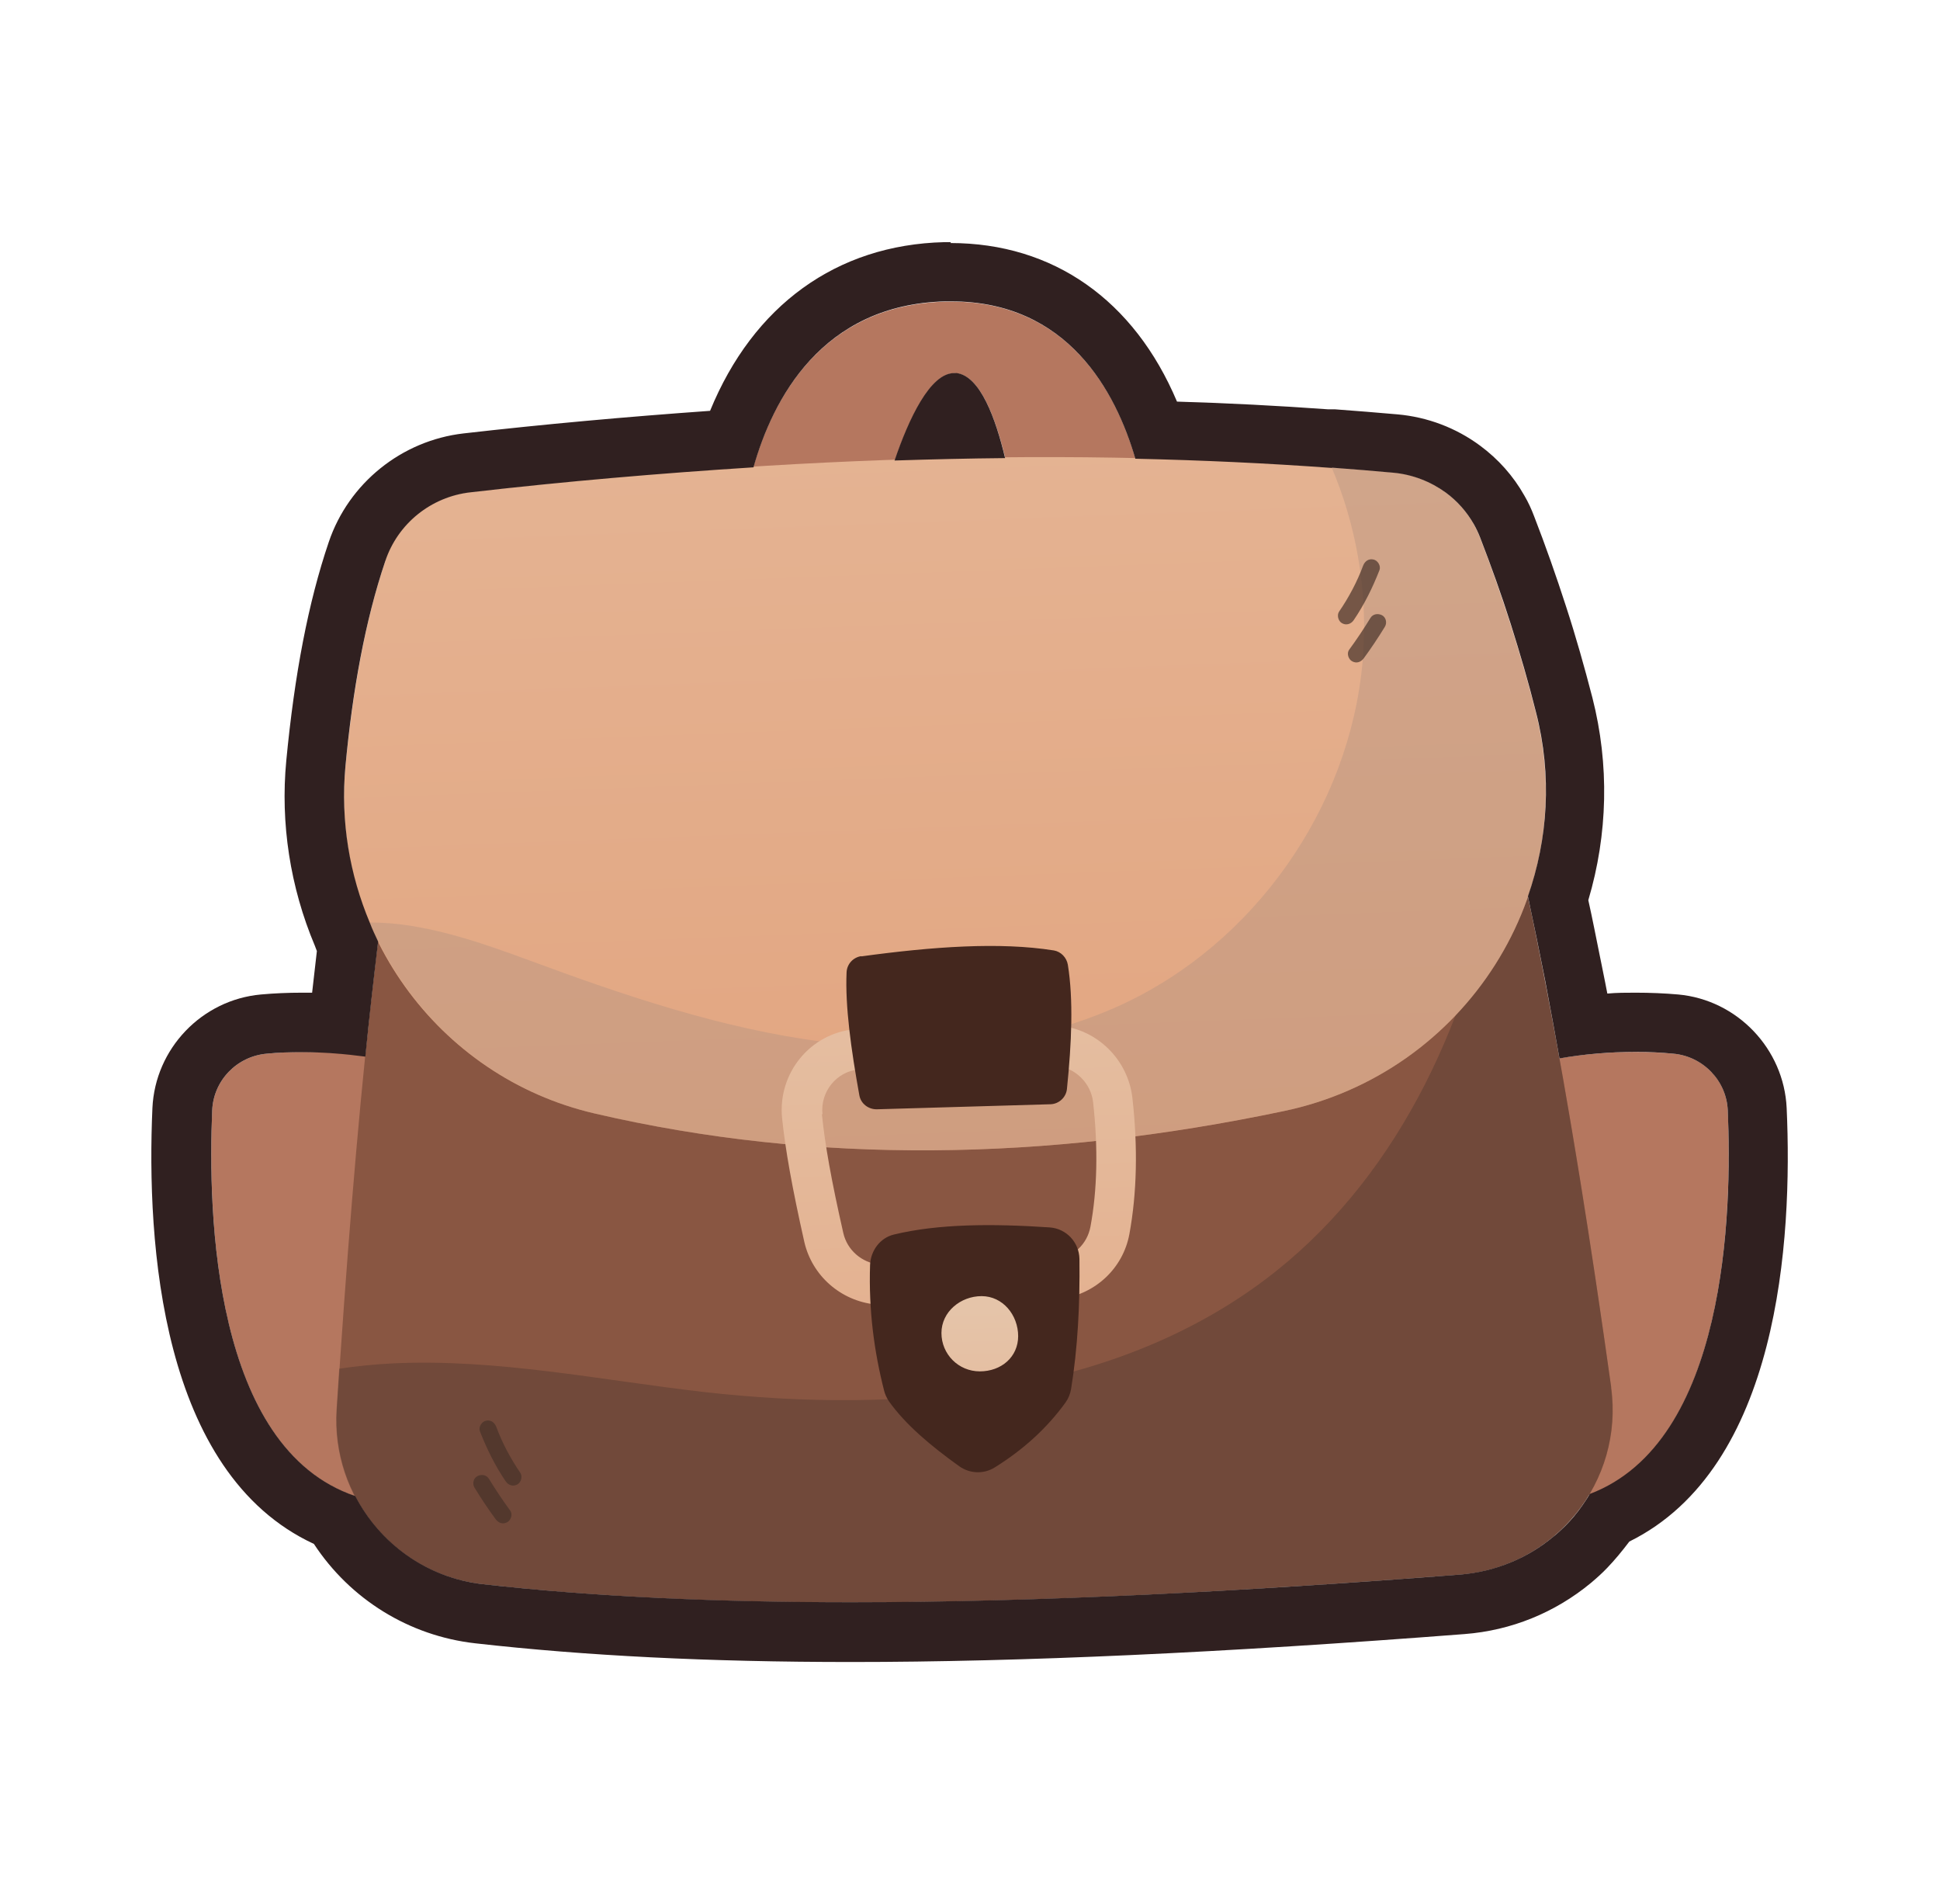 <svg width="53" height="52" viewBox="0 0 53 52" fill="none" xmlns="http://www.w3.org/2000/svg">
<path d="M10.615 41.072C5.854 40.519 5.667 33.353 5.797 30.331C5.83 29.51 6.472 28.852 7.284 28.779C8.771 28.641 10.282 28.819 11.355 29.12L10.607 41.072H10.615ZM42.384 41.072C47.145 40.519 47.332 33.353 47.202 30.331C47.17 29.51 46.528 28.852 45.715 28.779C44.228 28.641 42.717 28.819 41.645 29.12L42.392 41.072H42.384Z" fill="#B5775F"/>
<path d="M20.252 14.527C20.252 14.527 20.593 8.361 25.833 8.239C31.074 8.117 31.383 14.503 31.383 14.503L27.816 14.536C27.816 14.536 27.377 10.351 26.142 10.197C24.907 10.043 23.916 14.414 23.916 14.414L20.26 14.536L20.252 14.527Z" fill="#B5775F"/>
<path d="M11.574 18.216C10.364 23.562 9.706 30.769 9.202 38.488C9.047 40.885 10.794 42.998 13.175 43.266C20.65 44.119 29.937 43.778 39.89 43.006C42.482 42.803 44.375 40.462 44.017 37.887C42.929 30.136 41.669 23.018 39.955 17.493C39.443 15.836 38.029 14.617 36.315 14.357C30.433 13.471 23.193 13.877 15.482 14.747C13.581 14.958 11.997 16.339 11.574 18.208V18.216Z" fill="#895642"/>
<g style="mix-blend-mode:multiply" opacity="0.4">
<path d="M44.017 37.895C43.205 32.069 42.287 26.593 41.149 21.889C41.092 22.36 41.035 22.831 40.954 23.302C40.231 27.657 38.314 31.972 34.852 34.726C30.57 38.131 24.639 38.634 19.204 38.017C16.392 37.692 13.581 37.107 10.754 37.237C10.258 37.261 9.762 37.31 9.267 37.383C9.242 37.749 9.218 38.123 9.194 38.496C9.039 40.893 10.786 43.006 13.167 43.274C20.642 44.127 29.929 43.786 39.882 43.014C42.474 42.811 44.367 40.471 44.009 37.895H44.017Z" fill="#4D352C"/>
</g>
<path d="M10.526 15.324C9.973 16.957 9.64 18.858 9.437 20.93C9.015 25.334 11.931 29.413 16.246 30.412C22.283 31.817 28.58 31.712 35.072 30.347C40.036 29.307 43.213 24.359 41.953 19.443C41.539 17.818 41.027 16.226 40.426 14.666C40.044 13.674 39.118 13 38.053 12.902C30.058 12.171 21.616 12.431 12.841 13.439C11.769 13.561 10.859 14.292 10.518 15.316L10.526 15.324Z" fill="url(#paint0_linear_1870_19784)"/>
<g style="mix-blend-mode:multiply" opacity="0.4">
<path d="M35.072 30.347C40.036 29.307 43.213 24.359 41.953 19.443C41.539 17.818 41.027 16.226 40.426 14.666C40.044 13.674 39.118 13 38.053 12.902C37.493 12.854 36.94 12.805 36.38 12.764C36.542 13.154 36.688 13.544 36.81 13.967C37.2 15.291 37.346 16.689 37.225 18.07C36.875 22.067 34.259 25.781 30.611 27.454C28.092 28.608 25.224 28.811 22.478 28.454C19.732 28.096 17.091 27.203 14.499 26.244C13.093 25.724 11.558 25.188 10.095 25.196C11.168 27.747 13.394 29.746 16.238 30.412C22.275 31.817 28.572 31.712 35.063 30.347H35.072Z" fill="#B29180"/>
</g>
<path d="M25.752 35.718C25.119 35.718 24.501 35.685 23.916 35.628C22.965 35.531 22.185 34.84 21.974 33.922C21.641 32.443 21.454 31.395 21.365 30.526C21.251 29.307 22.137 28.226 23.339 28.113C25.517 27.901 27.353 27.869 28.937 28.015C29.977 28.113 30.814 28.941 30.936 29.981C31.09 31.346 31.058 32.597 30.855 33.703C30.684 34.637 29.929 35.344 28.986 35.474C27.849 35.628 26.768 35.709 25.744 35.709L25.752 35.718ZM22.454 30.428C22.535 31.249 22.714 32.248 23.039 33.678C23.144 34.141 23.542 34.491 24.03 34.539C25.468 34.694 27.085 34.645 28.848 34.401C29.327 34.336 29.701 33.979 29.79 33.508C29.977 32.508 30.002 31.363 29.864 30.111C29.807 29.583 29.376 29.161 28.856 29.112C27.337 28.974 25.574 29.006 23.461 29.209C22.852 29.266 22.405 29.819 22.47 30.436L22.454 30.428Z" fill="url(#paint1_linear_1870_19784)"/>
<path d="M23.526 26.122C25.484 25.854 27.312 25.724 28.791 25.959C28.986 25.992 29.14 26.154 29.173 26.349C29.327 27.3 29.278 28.478 29.148 29.746C29.124 29.973 28.929 30.152 28.702 30.16L23.948 30.298C23.721 30.298 23.518 30.144 23.477 29.916C23.25 28.657 23.087 27.479 23.128 26.561C23.136 26.333 23.307 26.146 23.534 26.114L23.526 26.122ZM23.77 34.548C23.729 35.791 23.883 36.92 24.152 37.976C24.176 38.082 24.225 38.179 24.282 38.269C24.737 38.911 25.435 39.496 26.207 40.048C26.492 40.251 26.873 40.268 27.174 40.081C27.946 39.601 28.596 39.016 29.108 38.309C29.189 38.196 29.238 38.074 29.262 37.936C29.441 36.831 29.506 35.644 29.49 34.385C29.482 33.93 29.132 33.556 28.677 33.524C27.101 33.418 25.63 33.426 24.42 33.719C24.046 33.808 23.786 34.158 23.77 34.548Z" fill="#44271E"/>
<path d="M27.816 36.489C27.816 37.066 27.353 37.456 26.768 37.456C26.183 37.456 25.72 36.985 25.72 36.408C25.72 35.831 26.24 35.401 26.817 35.401C27.393 35.401 27.816 35.913 27.816 36.498V36.489Z" fill="url(#paint2_linear_1870_19784)"/>
<path d="M25.98 8.231C29.173 8.231 30.481 10.693 31.017 12.529C32.829 12.569 34.617 12.651 36.388 12.781C36.388 12.781 36.388 12.781 36.388 12.773C36.949 12.813 37.509 12.862 38.062 12.911C38.59 12.959 39.086 13.154 39.5 13.455C39.809 13.682 40.069 13.975 40.264 14.316C40.329 14.43 40.386 14.552 40.434 14.674C40.735 15.454 41.019 16.242 41.271 17.038C41.523 17.834 41.759 18.639 41.962 19.451C42.409 21.182 42.287 22.921 41.742 24.481C41.767 24.586 41.783 24.692 41.807 24.797C41.921 25.334 42.035 25.878 42.141 26.422C42.189 26.658 42.238 26.902 42.279 27.137C42.392 27.723 42.498 28.316 42.604 28.909C43.245 28.795 43.961 28.73 44.7 28.73C45.033 28.73 45.374 28.746 45.715 28.779C46.528 28.852 47.17 29.518 47.202 30.331C47.324 33.109 47.17 39.39 43.432 40.804C43.367 40.917 43.294 41.023 43.221 41.129C43.083 41.324 42.937 41.502 42.766 41.673C42.66 41.779 42.547 41.884 42.433 41.974C41.742 42.551 40.865 42.924 39.89 43.006C34.04 43.461 28.417 43.761 23.258 43.761C19.642 43.761 16.254 43.615 13.175 43.266C11.639 43.087 10.372 42.144 9.706 40.861C5.83 39.553 5.676 33.142 5.797 30.331C5.83 29.51 6.472 28.852 7.284 28.779C7.609 28.746 7.934 28.738 8.259 28.738C8.852 28.738 9.437 28.787 9.982 28.86C10.087 27.788 10.209 26.739 10.331 25.716C10.25 25.545 10.169 25.374 10.104 25.204C9.551 23.887 9.299 22.433 9.437 20.93C9.632 18.858 9.974 16.957 10.526 15.324C10.867 14.3 11.777 13.569 12.85 13.447C15.458 13.146 18.034 12.927 20.585 12.764C21.105 10.928 22.437 8.312 25.834 8.231C25.882 8.231 25.931 8.231 25.98 8.231ZM24.436 12.578C25.452 12.545 26.459 12.521 27.459 12.512C27.199 11.416 26.776 10.27 26.134 10.189C26.11 10.189 26.094 10.189 26.069 10.189C25.411 10.189 24.826 11.44 24.436 12.586M25.98 6.614C25.915 6.614 25.858 6.614 25.793 6.614C22.852 6.687 20.577 8.344 19.399 11.221C17.124 11.383 14.865 11.586 12.663 11.838C10.973 12.033 9.527 13.195 8.982 14.804C8.422 16.453 8.048 18.411 7.821 20.776C7.658 22.482 7.926 24.229 8.601 25.829C8.617 25.878 8.641 25.927 8.657 25.976C8.617 26.349 8.568 26.731 8.527 27.113C8.438 27.113 8.349 27.113 8.251 27.113C7.869 27.113 7.496 27.129 7.13 27.162C5.513 27.308 4.237 28.641 4.164 30.266C4.002 33.946 4.384 40.227 8.576 42.169C9.567 43.68 11.176 44.679 12.98 44.883C15.994 45.224 19.35 45.394 23.25 45.394C27.922 45.394 33.398 45.142 40.012 44.631C41.287 44.533 42.482 44.046 43.465 43.233C43.619 43.103 43.774 42.965 43.912 42.819C44.115 42.608 44.31 42.372 44.513 42.104C48.608 40.081 48.974 33.873 48.811 30.266C48.738 28.649 47.462 27.308 45.846 27.162C45.472 27.129 45.074 27.113 44.684 27.113C44.424 27.113 44.172 27.113 43.912 27.137C43.895 27.04 43.871 26.942 43.855 26.845L43.749 26.317L43.709 26.122C43.603 25.602 43.505 25.09 43.392 24.586C43.928 22.782 43.969 20.881 43.505 19.061C43.286 18.216 43.05 17.379 42.782 16.559C42.514 15.73 42.222 14.901 41.913 14.105C41.84 13.91 41.751 13.715 41.645 13.536C41.344 13 40.93 12.537 40.434 12.171C39.776 11.684 38.996 11.391 38.184 11.318C37.615 11.269 37.046 11.221 36.477 11.18C36.437 11.18 36.396 11.18 36.355 11.18C36.331 11.18 36.315 11.18 36.291 11.18C34.925 11.082 33.536 11.009 32.155 10.969C30.985 8.198 28.775 6.638 25.964 6.638L25.98 6.614Z" fill="#302020"/>
<g style="mix-blend-mode:multiply" opacity="0.7">
<path d="M37.688 15.568C37.729 15.454 37.639 15.307 37.526 15.283C37.396 15.251 37.29 15.324 37.241 15.446C37.079 15.884 36.851 16.315 36.583 16.705C36.518 16.802 36.559 16.965 36.664 17.022C36.778 17.087 36.908 17.046 36.981 16.941C37.274 16.51 37.501 16.047 37.688 15.568Z" fill="#463128"/>
<path d="M37.753 16.802C37.639 16.746 37.501 16.77 37.436 16.884C37.257 17.176 37.062 17.469 36.859 17.745C36.786 17.843 36.835 18.005 36.94 18.062C37.062 18.127 37.176 18.086 37.257 17.981C37.46 17.704 37.655 17.412 37.834 17.119C37.899 17.014 37.867 16.859 37.753 16.802Z" fill="#463128"/>
</g>
<g style="mix-blend-mode:multiply" opacity="0.7">
<path d="M13.11 39.089C13.069 38.976 13.159 38.829 13.273 38.805C13.403 38.773 13.508 38.846 13.557 38.968C13.719 39.406 13.947 39.837 14.215 40.227C14.28 40.324 14.239 40.487 14.134 40.544C14.02 40.609 13.89 40.568 13.817 40.462C13.524 40.032 13.297 39.569 13.11 39.089Z" fill="#463128"/>
<path d="M13.045 40.316C13.159 40.259 13.297 40.284 13.362 40.398C13.541 40.69 13.736 40.983 13.939 41.259C14.012 41.356 13.963 41.519 13.857 41.576C13.736 41.641 13.622 41.6 13.541 41.494C13.338 41.218 13.143 40.926 12.964 40.633C12.899 40.528 12.931 40.373 13.045 40.316Z" fill="#463128"/>
</g>
<defs>
<linearGradient id="paint0_linear_1870_19784" x1="24.574" y1="-11.473" x2="27.8" y2="74.701" gradientUnits="userSpaceOnUse">
<stop stop-color="#E5C4A9"/>
<stop offset="0.5" stop-color="#E3A580"/>
<stop offset="1" stop-color="#4D352C"/>
</linearGradient>
<linearGradient id="paint1_linear_1870_19784" x1="25.874" y1="23.749" x2="27.735" y2="64.48" gradientUnits="userSpaceOnUse">
<stop stop-color="#E5C4A9"/>
<stop offset="0.5" stop-color="#E3A580"/>
<stop offset="1" stop-color="#4D352C"/>
</linearGradient>
<linearGradient id="paint2_linear_1870_19784" x1="26.752" y1="35.758" x2="27.239" y2="57.59" gradientUnits="userSpaceOnUse">
<stop stop-color="#E5C4A9"/>
<stop offset="0.5" stop-color="#E3A580"/>
<stop offset="1" stop-color="#4D352C"/>
</linearGradient>
</defs>
</svg>
